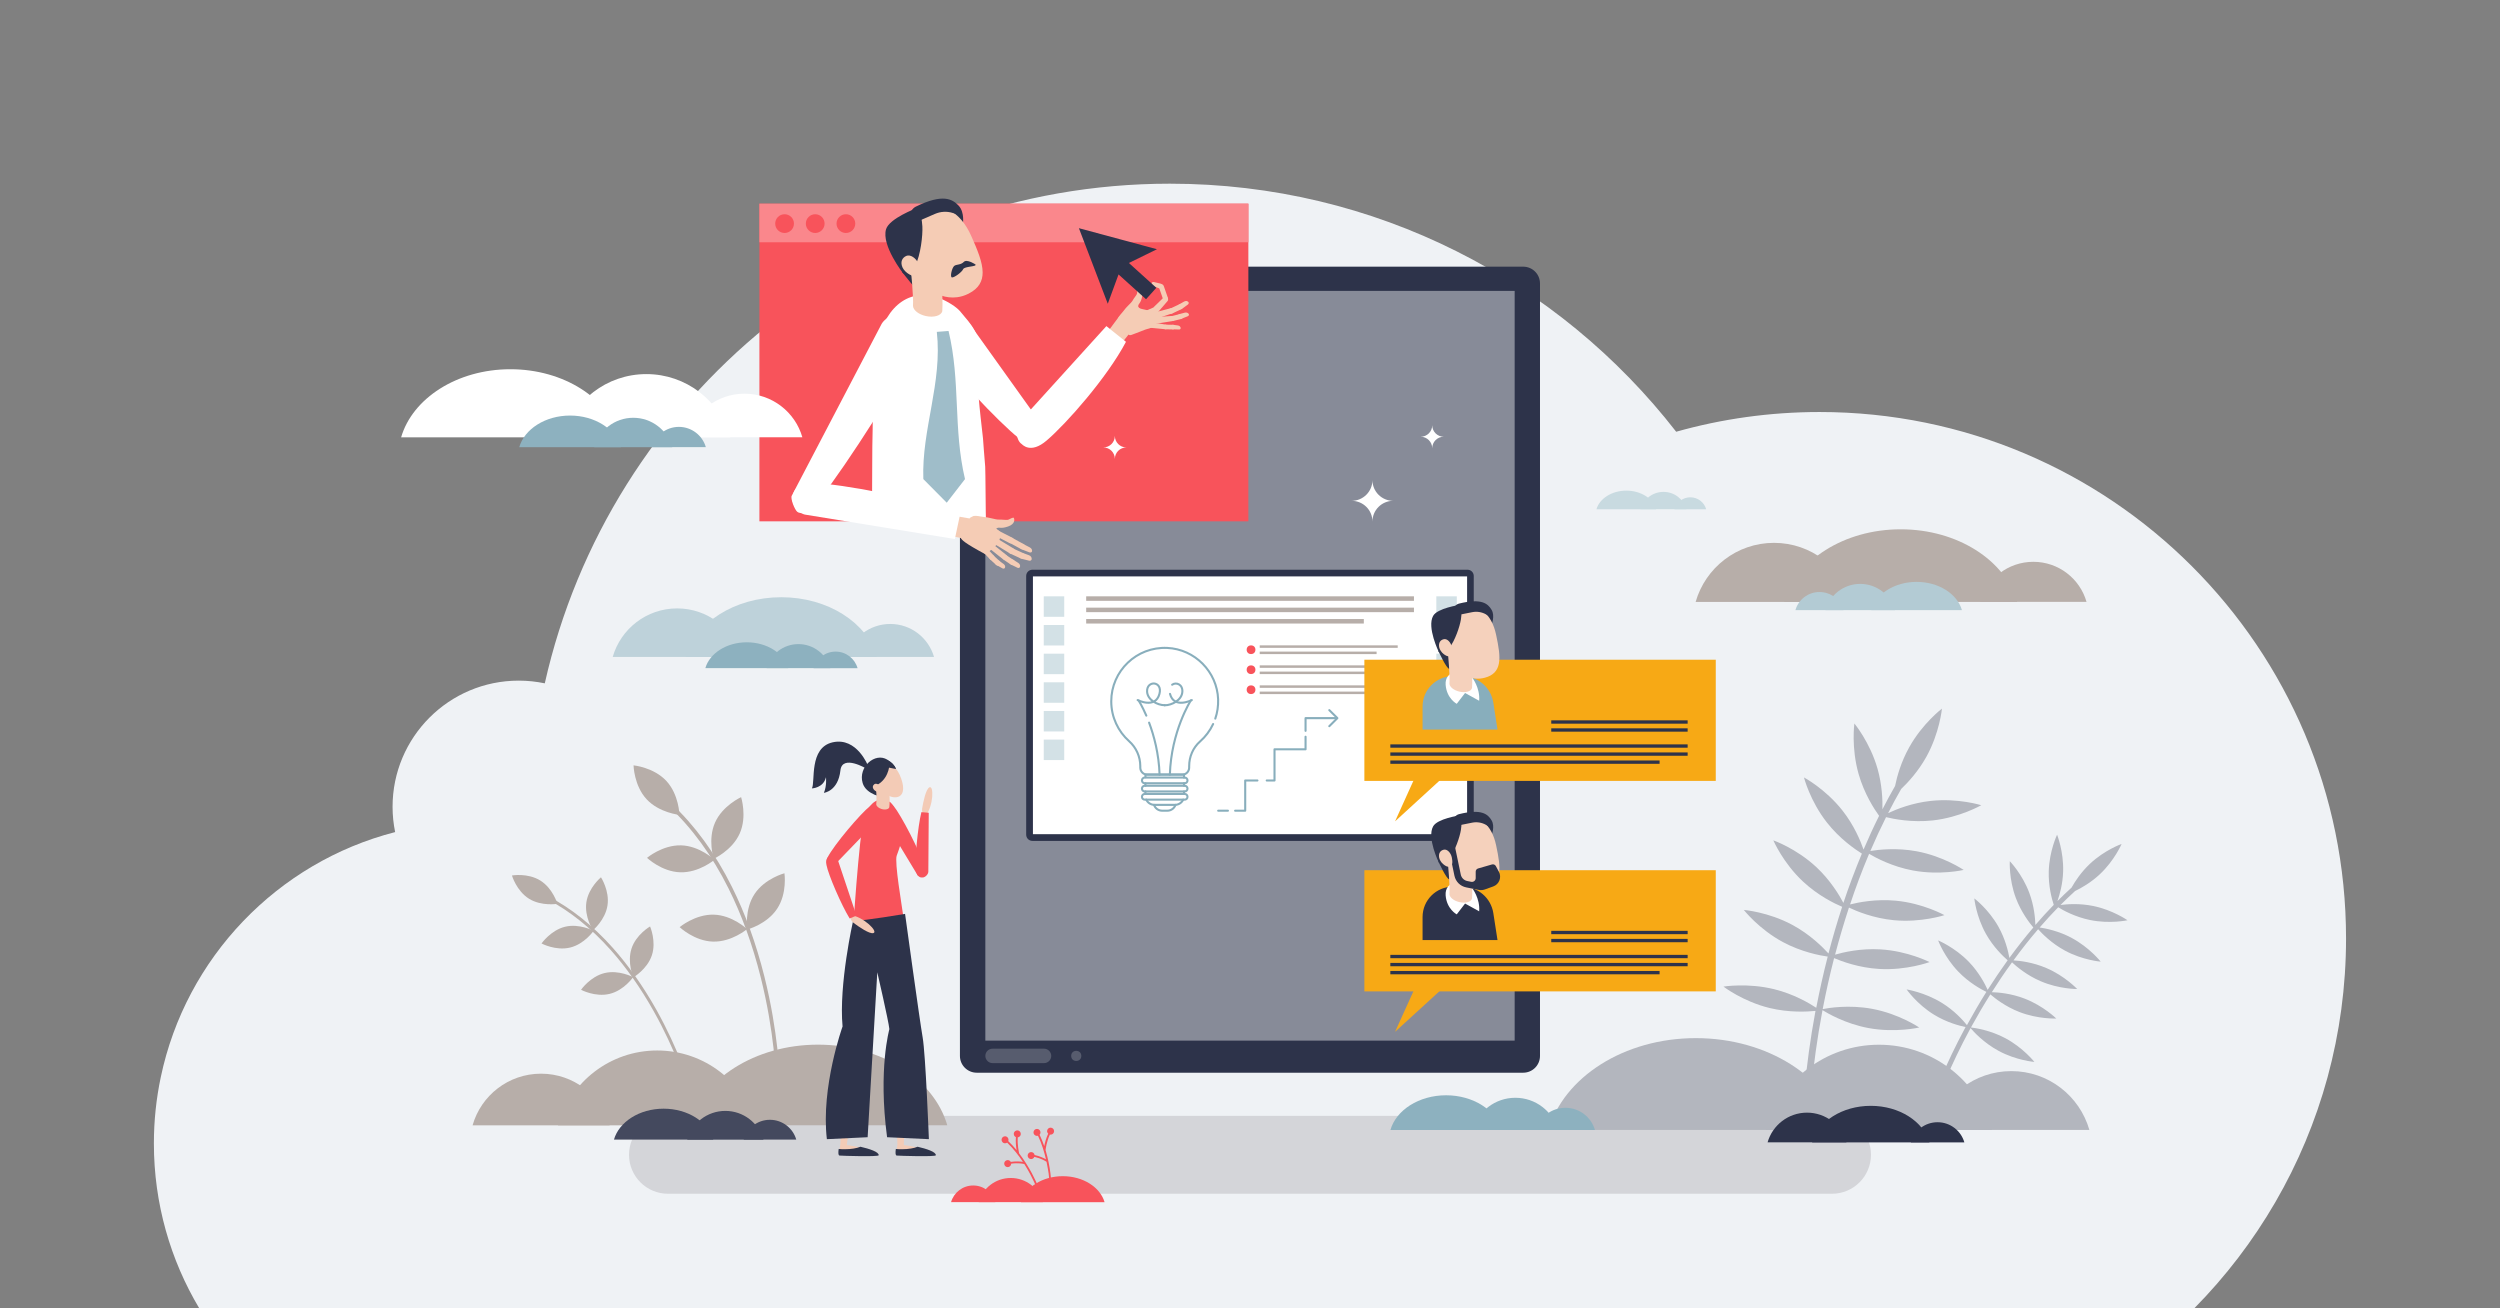 <?xml version="1.0" encoding="UTF-8"?> <svg xmlns="http://www.w3.org/2000/svg" xmlns:xlink="http://www.w3.org/1999/xlink" version="1.1" id="Layer_1" x="0px" y="0px" viewBox="0 0 3600 1884" style="enable-background:new 0 0 3600 1884;" xml:space="preserve"><rect x="0" y="0" width="3600" height="1884" fill="#808080" stroke="none"/> <style type="text/css"> .st0{fill:#EFF2F5;} .st1{fill:#D4D5D9;} .st2{fill:#B3B6BE;} .st3{fill:#B7AEA9;} .st4{fill:#B3CBD4;} .st5{fill:#BED2DA;} .st6{fill:#8DB1BF;} .st7{fill:#C8DAE0;} .st8{fill:#F8535B;} .st9{fill:#44495E;} .st10{fill:#2D334A;} .st11{fill:#878B98;} .st12{fill:#575C6E;} .st13{fill:#FFFFFF;} .st14{fill:none;stroke:#88AEBC;stroke-width:3;stroke-linecap:round;stroke-linejoin:round;stroke-miterlimit:10;} .st15{fill:#D3E1E6;} .st16{fill:#F7A915;} .st17{fill:#F5D1BC;} .st18{fill:#88AEBC;} .st19{fill:#F3CBB6;} .st20{fill:#FA878C;} .st21{fill:#F5CCB5;} .st22{fill:#9FBDC9;} </style> <g> <path class="st0" d="M2620.2,593.3c-71.6,0-140.8,9.9-206.5,28.4c-168.8-217.3-432.6-357.2-729.1-357.2 c-439.8,0-807.6,307.7-900.1,719.5c-12.1-2.5-24.6-3.9-37.5-3.9c-100.4,0-181.7,81.4-181.7,181.7c0,12.5,1.3,24.6,3.7,36.4 c-169.5,43.6-301.4,180.7-337.5,353c-6.5,30.8-9.9,62.7-9.9,95.4c0,86.7,23.9,167.9,65.3,237.3h2872.9 c90.1-91.3,157.2-205.3,191.9-332.7c17.3-63.7,26.6-130.6,26.6-199.8C3378.4,932.8,3038.9,593.3,2620.2,593.3z"></path> <g> <path class="st1" d="M2638.1,1719H961.9c-31,0-56.1-25.1-56.1-56.1c0-31,25.1-56.1,56.1-56.1h1676.2c31,0,56.1,25.1,56.1,56.1 C2694.2,1693.8,2669.1,1719,2638.1,1719z"></path> </g> <path class="st2" d="M2796.1,1444c18.1,11.1,30.8,25.3,36.3,32.2c0.3-0.5,0.6-1.1,0.9-1.6c7.7-14,16.7-29.7,27.1-46.3 c-7.5-3.6-25-13.1-40.3-29c-20.2-20.9-29.2-45.1-29.2-45.1s23.8,9.8,44.1,30.7c14.9,15.4,23.6,32.5,27.2,40.5 c8.7-13.7,18.3-28,28.8-42.6c-6.4-5.6-20.7-19.1-31.3-38.1c-14.2-25.4-16.7-51-16.7-51s20.6,15.5,34.8,40.9 c9.9,17.7,14.1,35.6,15.7,44.8c10.6-14.5,22.1-29.2,34.5-43.8c-5.5-6.5-17.5-22-25.2-42.5c-10.2-27.3-8.7-53-8.7-53 s18,18.5,28.1,45.7c7,18.8,8.5,36.8,8.7,46.2c8.4-9.8,17.3-19.5,26.5-29c-2.7-8.1-7.9-27-7.2-48.7c0.9-29.1,12-52.3,12-52.3 s9.6,23.9,8.7,53c-0.5,17.7-4.9,33.2-8.2,42.6c6.6-6.6,13.3-13.1,20.3-19.4c4.9-8.7,13.7-22.3,26.6-34.4 c21.2-19.9,45.5-28.5,45.5-28.5s-10.1,23.7-31.3,43.6c-12.8,12-26.7,19.9-35.7,24.2c-7.2,6.6-14.2,13.3-21,20.1 c9.4-1.2,27.3-2.6,46.9,1.4c28.5,5.8,49.6,20.6,49.6,20.6s-25.2,5.5-53.7-0.3c-21.7-4.4-39-14-46.1-18.4 c-9.3,9.5-18.2,19.3-26.7,29.1c8.6,1.3,27.6,5,46.4,15.2c25.6,13.8,41.5,34,41.5,34s-25.7-2-51.3-15.8 c-19.5-10.5-33.3-24.7-38.8-30.9c-12.8,14.9-24.6,30-35.5,44.9c8.8,0.5,27.8,2.6,47.3,11c26.8,11.4,44.4,30.2,44.4,30.2 s-25.8,0.3-52.5-11.2c-20.2-8.6-35.1-21.4-41.3-27.2c-10.7,14.7-20.4,29.2-29.1,43c9,0.2,27.8,1.7,47.4,9.3 c27.1,10.5,45.4,28.6,45.4,28.6s-25.7,1.2-52.9-9.3c-20.2-7.8-35.5-19.8-42-25.5c-10.3,16.4-19.2,31.8-26.8,45.6 c-0.4,0.7-0.8,1.4-1.1,2.1c5.8,0.7,27.8,3.8,49.8,15.6c25.6,13.8,41.5,34,41.5,34s-25.7-2-51.3-15.8c-22-11.8-36.8-28.4-40.6-32.9 c-30.9,57-45.9,99.4-46,99.8l-6.7-2.4c0.2-0.4,15-42.4,45.5-98.9c-8.6-1.8-27.2-6.6-45.4-17.8c-24.8-15.2-39.5-36.4-39.5-36.4 S2771.3,1428.8,2796.1,1444z"></path> <g> <path class="st3" d="M874.8,1303.8c-3.2,21.1-21,35.8-21,35.8s-12.6-19.4-9.4-40.5c3.2-21.1,21-35.8,21-35.8 S878,1282.7,874.8,1303.8z"></path> <path class="st3" d="M938.7,1375.6c-6.7,20.2-26.7,31.8-26.7,31.8s-9.2-21.2-2.6-41.5s26.7-31.8,26.7-31.8 S945.4,1355.4,938.7,1375.6z"></path> <path class="st3" d="M778.1,1268c18.1,11.3,24.6,33.5,24.6,33.5s-22.8,3.9-40.9-7.3c-18.1-11.3-24.6-33.5-24.6-33.5 S760,1256.7,778.1,1268z"></path> <path class="st3" d="M813.7,1334.5c20.7-5,41.1,5.9,41.1,5.9s-13.1,19.1-33.9,24.1c-20.7,5-41.1-5.9-41.1-5.9 S793,1339.6,813.7,1334.5z"></path> <path class="st3" d="M870.6,1401.2c20.7-5,41.1,5.9,41.1,5.9s-13.1,19.1-33.9,24.1c-20.7,5-41.1-5.9-41.1-5.9 S849.9,1406.2,870.6,1401.2z"></path> <g> <path class="st3" d="M992.2,1560.4l-4.2,1.2c-0.1-0.5-14.8-48.9-46.8-105.7c-18.7-33.3-39.6-63-62.1-88.2 c-28.1-31.5-58.8-56-91.1-72.9l2-3.8c32.9,17.2,64,42,92.4,73.9c22.7,25.5,43.8,55.4,62.7,89C977.2,1511.2,992,1560,992.2,1560.4 z"></path> </g> </g> <g> <path class="st3" d="M1065.2,1200.2c-10.9,24.5-37.5,36.5-37.5,36.5s-8.9-27.8,2-52.3s37.5-36.5,37.5-36.5 S1076.1,1175.7,1065.2,1200.2z"></path> <path class="st3" d="M1119,1308.7c-14.8,22.4-43,29.8-43,29.8s-4.2-28.9,10.6-51.2c14.8-22.4,43-29.8,43-29.8 S1133.9,1286.3,1119,1308.7z"></path> <path class="st3" d="M959.6,1124.6c18.2,19.7,18.8,48.8,18.8,48.8s-29-2.8-47.3-22.5c-18.2-19.7-18.8-48.8-18.8-48.8 S941.3,1104.9,959.6,1124.6z"></path> <path class="st3" d="M980.8,1217.3c26.8,0.7,48,20.8,48,20.8s-22.3,18.8-49.1,18c-26.8-0.7-48-20.8-48-20.8 S953.9,1216.6,980.8,1217.3z"></path> <path class="st3" d="M1027.8,1317.1c26.8,0.7,48,20.8,48,20.8s-22.3,18.8-49.1,18c-26.8-0.7-48-20.8-48-20.8 S1000.9,1316.4,1027.8,1317.1z"></path> <g> <path class="st3" d="M1122.7,1551l-5.5,0.1c0-0.6-1.8-64.3-21.8-143.9c-11.7-46.7-27.3-89.7-46.3-127.8 c-23.7-47.5-52.8-87.5-86.6-118.8l3.7-4c34.3,31.8,63.8,72.3,87.8,120.5c19.2,38.5,34.9,81.9,46.7,129 C1120.8,1486.2,1122.6,1550.4,1122.7,1551z"></path> </g> </g> <g> <path class="st3" d="M2928,809c36.4,0,67.1,24.4,76.6,57.7h-153.2C2860.9,833.4,2891.6,809,2928,809z"></path> <path class="st3" d="M2554.6,781.7c53.6,0,98.8,36,112.8,85.1h-225.7C2455.8,817.6,2501,781.7,2554.6,781.7z"></path> <path class="st3" d="M2904.8,866.8c-17.3-59.9-85.9-104.6-167.8-104.6s-150.5,44.7-167.8,104.6H2904.8z"></path> </g> <g> <path class="st4" d="M2678.7,840.8c-23.8,0-43.9,16-50.1,37.8h100.3C2722.6,856.8,2702.5,840.8,2678.7,840.8z"></path> <path class="st4" d="M2620,852.5c-16.4,0-30.3,11-34.6,26.1h69.2C2650.3,863.5,2636.5,852.5,2620,852.5z"></path> <path class="st4" d="M2694.6,878.6c6.7-23.3,33.4-40.7,65.3-40.7c31.9,0,58.6,17.4,65.3,40.7H2694.6z"></path> </g> <g> <path class="st5" d="M1282,898.5c29.9,0,55.1,20.1,63,47.5H1219C1226.8,918.6,1252,898.5,1282,898.5z"></path> <path class="st5" d="M975.1,876.1c44.1,0,81.2,29.6,92.7,69.9H882.3C893.9,905.6,931,876.1,975.1,876.1z"></path> <path class="st5" d="M1262.9,946c-14.2-49.2-70.6-86-137.9-86s-123.7,36.8-137.9,86H1262.9z"></path> </g> <g> <path class="st6" d="M1149.7,927.5c21.8,0,40.2,14.6,45.9,34.6h-91.7C1109.5,942.2,1127.9,927.5,1149.7,927.5z"></path> <path class="st6" d="M1203.3,938.3c15,0,27.7,10.1,31.6,23.9h-63.3C1175.6,948.3,1188.3,938.3,1203.3,938.3z"></path> <path class="st6" d="M1135.1,962.1c-6.2-21.3-30.6-37.2-59.7-37.2c-29.2,0-53.6,15.9-59.7,37.2H1135.1z"></path> </g> <g> <path class="st7" d="M2395.4,708.3c15.7,0,28.9,10.5,33,24.9h-66.1C2366.5,718.9,2379.7,708.3,2395.4,708.3z"></path> <path class="st7" d="M2434.1,716.1c10.8,0,20,7.3,22.8,17.2h-45.6C2414.1,723.3,2423.3,716.1,2434.1,716.1z"></path> <path class="st7" d="M2384.9,733.3c-4.4-15.4-22-26.8-43-26.8s-38.6,11.5-43,26.8H2384.9z"></path> </g> <g> <path class="st2" d="M2705.7,1504.4c77.4,0,142.6,51.9,162.8,122.8h-325.7C2563.1,1556.3,2628.4,1504.4,2705.7,1504.4z"></path> <path class="st2" d="M2896.3,1542.4c53.4,0,98.4,35.8,112.4,84.7h-224.7C2797.9,1578.2,2842.9,1542.4,2896.3,1542.4z"></path> <path class="st2" d="M2654.1,1627.1c-21.9-75.7-108.5-132.2-212.1-132.2c-103.6,0-190.3,56.5-212.1,132.2H2654.1z"></path> </g> <g> <g> <path class="st8" d="M1445.6,1636.5c2.7-0.9,5.5,0.5,6.4,3.2c0.4,1.2,0.3,2.4-0.1,3.5c4.3,4.1,8.3,8.5,12,13 c-0.8-4.7-1.6-11.8-1-18.8c-1.3-0.5-2.3-1.6-2.8-3c-0.9-2.7,0.5-5.5,3.2-6.4c2.7-0.9,5.5,0.5,6.4,3.2c0.9,2.7-0.5,5.5-3.2,6.4 c-0.3,0.1-0.6,0.2-0.9,0.2c-0.8,10.5,1.6,21.4,2,23.1c7.8,10.2,13.9,20.5,18.3,28.6c7.8,14.7,11.8,26,11.8,26.1l-2.6,0.9 c0-0.1-3.9-11.2-11.6-25.7c-2.3-4.4-5.2-9.3-8.5-14.6c-1.9-0.4-9.2-1.9-18.9-0.5c-0.1,2.1-1.4,4-3.4,4.7 c-2.7,0.9-5.5-0.5-6.4-3.2c-0.9-2.7,0.5-5.5,3.2-6.4c2.3-0.8,4.8,0.2,6,2.3c7.7-1.1,13.9-0.6,17.5,0c-6.1-9.2-13.7-19-22.7-27.7 c-0.4,0.3-0.9,0.6-1.4,0.7c-2.7,0.9-5.5-0.5-6.4-3.2C1441.6,1640.3,1443,1637.4,1445.6,1636.5z"></path> <path class="st8" d="M1507,1673c-1.6-1.1-7.9-5-17.5-7.1c-0.8,1.9-2.7,3.2-4.8,3.2c-2.8-0.1-5-2.4-4.9-5.2c0.1-2.8,2.4-5,5.2-4.9 c2.5,0.1,4.5,1.9,4.8,4.2c7.6,1.7,13.2,4.4,16.4,6.2c-2.5-10.8-6.1-22.6-11.5-33.9c-0.5,0.1-1,0.2-1.6,0.2 c-2.8-0.1-5-2.4-4.9-5.2c0.1-2.8,2.4-5,5.2-4.9c2.8,0.1,5,2.4,4.9,5.2c0,1.3-0.5,2.4-1.3,3.2c2.6,5.4,4.8,10.9,6.7,16.4 c0.9-4.7,2.7-11.6,5.7-17.9c-1-1-1.6-2.3-1.6-3.8c0.1-2.8,2.4-5,5.2-4.9c2.8,0.1,5,2.4,4.9,5.2c-0.1,2.8-2.4,5-5.2,4.9 c-0.3,0-0.6-0.1-0.9-0.1c-4.5,9.5-6,20.6-6.2,22.3c3.7,12.3,5.8,24.1,7,33.2c2.1,16.5,1.9,28.5,1.9,28.6l-2.7-0.1 c0-0.1,0.3-11.9-1.8-28.2C1509.2,1684.7,1508.3,1679.1,1507,1673z"></path> </g> <g> <path class="st8" d="M1455.5,1696.3c-22,0-40.5,14.7-46.2,34.8h92.4C1496,1711,1477.5,1696.3,1455.5,1696.3z"></path> <path class="st8" d="M1401.4,1707.1c-15.2,0-27.9,10.2-31.9,24h63.8C1429.4,1717.3,1416.6,1707.1,1401.4,1707.1z"></path> <path class="st8" d="M1470.2,1731.2c6.2-21.5,30.8-37.5,60.2-37.5c29.4,0,54,16,60.2,37.5H1470.2z"></path> </g> </g> <path class="st2" d="M2555,1424.5c28,6.9,50.4,20.1,60.4,26.7c0.2-0.8,0.3-1.7,0.5-2.5c4.1-21.4,9.4-45.4,16-71.2 c-11.2-1.6-37.8-6.6-64.3-20.8c-34.9-18.7-56.5-46.4-56.5-46.4s35,2.8,69.8,21.5c25.7,13.8,44.1,32.4,52.1,41.2 c5.6-21.4,12.1-43.9,19.7-67.2c-10.7-4.5-34.7-16.1-56.4-36.4c-28.9-27-42.7-59.3-42.7-59.3s33.1,11.6,62,38.6 c20.2,18.9,33,40.3,38.9,51.5c7.7-23.2,16.6-47,26.6-71c-9.8-6.1-31.8-21.2-50.2-44.6c-24.5-31.1-33.2-65.1-33.2-65.1 s30.9,16.5,55.4,47.6c16.9,21.4,26.2,44.2,30.4,56.3c6.9-16.2,14.3-32.4,22.4-48.6c-6.8-9.4-21.4-31.7-29.5-60.2 c-10.9-38.1-6.1-72.8-6.1-72.8s22.4,27,33.3,65c6.6,23.1,7.4,45,7.1,58.6c5.8-11.3,11.8-22.5,18.2-33.6 c2.7-13.3,8.5-34.5,20.3-55.6c19.2-34.6,47.2-55.8,47.2-55.8s-3.3,34.9-22.5,69.5c-11.6,20.8-26.3,36.8-36.2,46.2 c-6.6,11.5-12.9,23.1-18.8,34.8c11.6-5.5,34.4-14.7,61.3-17.6c39.4-4.3,72.8,6.2,72.8,6.2s-30.4,17.5-69.7,21.9 c-29.9,3.3-56.3-2-67.4-4.7c-8.1,16.2-15.6,32.5-22.6,48.7c11.7-1.9,37.8-4.9,66.5,0.4c38.9,7.2,67.9,26.9,67.9,26.9 s-34.1,8-73.1,0.8c-29.6-5.5-53.4-18.2-63.1-24c-10.4,24.6-19.5,49.1-27.4,72.9c11.7-3,37.2-8.1,65.9-5.4c39.4,3.7,70,20.8,70,20.8 s-33.3,11-72.7,7.3c-29.7-2.8-54.4-13.2-64.8-18.2c-7.7,23.5-14.3,46.2-20,67.8c11.7-3.4,36.8-9.3,65.3-7.6 c39.5,2.3,70.7,18.3,70.7,18.3s-32.9,12.2-72.4,9.9c-29.4-1.7-54.2-11-65-15.6c-6.5,25.4-11.7,49.1-15.8,70.2 c-0.2,1.1-0.4,2.1-0.6,3.2c7.8-1.6,37.6-6.6,71.1-0.4c38.9,7.2,67.9,26.9,67.9,26.9s-34.1,8-73.1,0.8 c-33.4-6.2-59.5-21.6-66.2-25.8c-16.4,86.6-18.3,147.8-18.3,148.5l-9.7-0.3c0-0.6,1.9-61.2,17.9-147.1c-11.9,1.2-38,2.7-66.2-4.2 c-38.5-9.4-66.3-30.8-66.3-30.8S2516.6,1415,2555,1424.5z"></path> <g> <path class="st3" d="M946.4,1512.7c-67.9,0-125.2,45.5-142.9,107.8h285.9C1071.6,1558.2,1014.3,1512.7,946.4,1512.7z"></path> <path class="st3" d="M779.1,1546.1c-46.9,0-86.4,31.4-98.6,74.4h197.3C865.5,1577.5,826,1546.1,779.1,1546.1z"></path> <path class="st3" d="M991.7,1620.4c19.2-66.4,95.3-116.1,186.2-116.1s167,49.6,186.2,116.1H991.7z"></path> </g> <g> <path class="st9" d="M1044.5,1599.7c26.1,0,48,17.5,54.9,41.4H989.6C996.4,1617.1,1018.4,1599.7,1044.5,1599.7z"></path> <path class="st9" d="M1108.7,1612.5c18,0,33.2,12.1,37.9,28.5h-75.7C1075.5,1624.5,1090.7,1612.5,1108.7,1612.5z"></path> <path class="st9" d="M1027.1,1641c-7.4-25.5-36.6-44.5-71.5-44.5c-34.9,0-64.1,19-71.5,44.5H1027.1z"></path> </g> <g> <g> <path class="st10" d="M1382.3,1520.5l0-1112.3c0-13.4,10.8-24.2,24.2-24.2l786.9,0c13.4,0,24.2,10.8,24.2,24.2l0,1112.3 c0,13.4-10.8,24.2-24.2,24.2l-786.9,0C1393.2,1544.7,1382.3,1533.9,1382.3,1520.5z"></path> <polygon class="st11" points="2181.1,1288.7 2181.1,418.9 1418.9,418.9 1418.9,617.9 1418.9,1498.5 2181.1,1498.5 "></polygon> <path class="st12" d="M1429.3,1510.1h74.1c5.7,0,10.4,4.7,10.4,10.4l0,0c0,5.7-4.7,10.4-10.4,10.4l-74.1,0 c-5.7,0-10.4-4.7-10.4-10.4l0,0C1418.9,1514.7,1423.6,1510.1,1429.3,1510.1z"></path> <circle class="st12" cx="1549.8" cy="1520.5" r="7.3"></circle> </g> </g> <g> <g> <path class="st10" d="M2113.2,1210.9h-626.5c-5,0-9-4-9-9V829.4c0-5,4-9,9-9h626.5c5,0,9,4,9,9v372.5 C2122.2,1206.8,2118.2,1210.9,2113.2,1210.9z"></path> <rect x="1614.4" y="703" transform="matrix(-1.836970e-16 1 -1 -1.836970e-16 2815.621 -784.379)" class="st13" width="371.2" height="625.2"></rect> </g> <g> <path class="st14" d="M1746.9,1042.6c-4.5,9.6-10.9,18.1-18.8,25.1c-10.2,9-15.7,22-15.7,35.6v2c0,5.7-4.6,10.3-10.3,10.3h-49.8 c-5.7,0-10.3-4.6-10.3-10.3v-2.1c0-13.7-5.9-26.8-16.1-35.9c-15.8-14.1-25.7-34.6-25.7-57.4c0-43.7,36.5-78.9,80.6-76.9 c39.7,1.8,71.9,34.3,73.3,74.1c0.3,9.7-1.1,19.1-4.1,27.7"></path> <g> <g> <g> <path class="st14" d="M1684.8,999.2c5.8,22,31.4,8.9,31.4,8.9"></path> <path class="st14" d="M1677.2,1015.6c10.4,0,24.7-7.5,25.4-19.5c0.6-10.8-9.1-14.2-14.7-10.1"></path> <path class="st14" d="M1638.2,1008.1c0,0,25.6,13.1,31.4-8.9c5-18.8-18.7-19.9-17.8-3.2c0.7,12,15,19.5,25.4,19.5"></path> </g> <path class="st14" d="M1714.7,1008.8c0,0-28.2,44.1-30.1,106.8"></path> <path class="st14" d="M1654.7,1040.6c7,18.7,14.1,44.7,15.1,75"></path> <path class="st14" d="M1639.7,1008.8c0,0,5,7.9,11,21.7"></path> </g> </g> <g> <line class="st14" x1="1649.4" y1="1139.7" x2="1649.4" y2="1143.3"></line> <line class="st14" x1="1649.4" y1="1128" x2="1649.4" y2="1131.5"></line> <path class="st14" d="M1705,1119.7v-4.3c0-0.1-0.1-0.2-0.2-0.2h-55.1c-0.1,0-0.2,0.1-0.2,0.2v3.7"></path> <line class="st14" x1="1705" y1="1131.5" x2="1705" y2="1127.9"></line> <line class="st14" x1="1705" y1="1143.3" x2="1705" y2="1139.7"></line> <path class="st14" d="M1650.6,1151.5c2.1,4.4,6.6,7.5,11.8,7.5h29.5c0.2,0,0.4,0,0.7,0c4.9-0.3,9.2-3.2,11.2-7.5"></path> </g> <path class="st14" d="M1648.5,1151.5h57.4c2.3,0,4.1-1.8,4.1-4.1c0-2.3-1.8-4.1-4.1-4.1h-57.4c-2.3,0-4.1,1.8-4.1,4.1 C1644.4,1149.7,1646.2,1151.5,1648.5,1151.5z"></path> <path class="st14" d="M1648.5,1139.7h57.4c2.3,0,4.1-1.8,4.1-4.1s-1.8-4.1-4.1-4.1h-57.4c-2.3,0-4.1,1.8-4.1,4.1 S1646.2,1139.7,1648.5,1139.7z"></path> <path class="st14" d="M1648.5,1127.9h57.4c2.3,0,4.1-1.8,4.1-4.1s-1.8-4.1-4.1-4.1h-57.4c-2.3,0-4.1,1.8-4.1,4.1 S1646.2,1127.9,1648.5,1127.9z"></path> <path class="st14" d="M1661.8,1159c1.6,4.9,6.2,8.4,11.7,8.4h7.5c5.4,0,10.1-3.5,11.7-8.4"></path> </g> <rect x="1503" y="858.7" class="st15" width="29.5" height="29.5"></rect> <rect x="1503" y="900" class="st15" width="29.5" height="29.5"></rect> <rect x="1503" y="941.3" class="st15" width="29.5" height="29.5"></rect> <rect x="1503" y="982.5" class="st15" width="29.5" height="29.5"></rect> <rect x="1503" y="1023.8" class="st15" width="29.5" height="29.5"></rect> <rect x="1503" y="1065" class="st15" width="29.5" height="29.5"></rect> <rect x="2068.3" y="858.7" class="st15" width="29.5" height="29.5"></rect> <rect x="2068.3" y="900" class="st15" width="29.5" height="29.5"></rect> <rect x="2068.3" y="941.3" class="st15" width="29.5" height="29.5"></rect> <rect x="2068.3" y="982.5" class="st15" width="29.5" height="29.5"></rect> <rect x="2068.3" y="1023.8" class="st15" width="29.5" height="29.5"></rect> <rect x="2068.3" y="1065" class="st15" width="29.5" height="29.5"></rect> <g> <rect x="1564.1" y="858.7" class="st3" width="472" height="6.5"></rect> <rect x="1564.1" y="875" class="st3" width="472" height="6.5"></rect> <rect x="1564.1" y="891.4" class="st3" width="399.8" height="6.5"></rect> </g> <g> <rect x="1814" y="929.3" class="st3" width="198.7" height="3.6"></rect> <rect x="1814" y="938.3" class="st3" width="168.3" height="3.6"></rect> </g> <polyline class="st14" points="1880,1052.4 1880,1034.1 1924,1034.1 "></polyline> <polyline class="st14" points="1824.1,1123.9 1835.3,1123.9 1835.3,1079 1880,1079 1880,1060.9 "></polyline> <polyline class="st14" points="1778.6,1167.4 1793.1,1167.4 1793.1,1123.9 1810.7,1123.9 "></polyline> <line class="st14" x1="1754.2" y1="1167.4" x2="1768.2" y2="1167.4"></line> <polyline class="st14" points="1914.2,1022.6 1925.8,1034.1 1914.2,1045.7 "></polyline> <circle class="st8" cx="1801.5" cy="935.6" r="6.3"></circle> <g> <rect x="1814" y="958.1" class="st3" width="198.7" height="3.6"></rect> <rect x="1814" y="967.1" class="st3" width="168.3" height="3.6"></rect> </g> <circle class="st8" cx="1801.5" cy="964.4" r="6.3"></circle> <g> <rect x="1814" y="986.9" class="st3" width="198.7" height="3.6"></rect> <rect x="1814" y="995.9" class="st3" width="168.3" height="3.6"></rect> </g> <circle class="st8" cx="1801.5" cy="993.2" r="6.3"></circle> </g> <g> <g> <polygon class="st16" points="2038.7,1420 2008.9,1485.8 2080.9,1420 "></polygon> <rect x="1964.7" y="1253.1" class="st16" width="506" height="174.5"></rect> </g> <g> <path class="st10" d="M2048.5,1320.5v33.2h107.9l-6-38.8c-3.4-21.9-22.3-38.1-44.5-38.1h-13.5 C2068.1,1276.7,2048.5,1296.3,2048.5,1320.5z"></path> <path class="st10" d="M2070.9,1239.9c0.8,1.3,11.9,26.2,16.2,26.4c6,0.3,3-19.3,3-19.3L2070.9,1239.9z"></path> <path class="st13" d="M2120,1279c0,0,11.5,14.6,10,33.3l-20.3-11.2l-12,15.6c0,0-14.5-7.5-16-27.5 C2080.3,1269.1,2104.6,1263.8,2120,1279z"></path> <path class="st10" d="M2147.8,1203.1c0,0,5.4-13.1,0-21.9c-5.1-8.4-13.9-17.1-46.9-8.8c-4.7,1.2-7.9,5.6-7.6,10.4l0.9,13.7 L2147.8,1203.1z"></path> <path class="st17" d="M2086.1,1231.5c4.1,19.7,9,35.7,22,43.4c4.6,2.7,10.2,4.9,16.8,5.4c4.1,0.3,8.5,0,13.3-1.3 c12.4-3.3,18.1-10.3,20.1-19.9c2.3-11-0.4-25.4-3.9-41.9c-6.5-30.9-25-43.4-43.9-39.5C2091.7,1181.7,2079.7,1200.6,2086.1,1231.5 z"></path> <path class="st17" d="M2084,1233.5l33-3.4c0.5,4.5,4.2,47.5,2.7,63.7c-1.2,5-9.4,7.3-18.3,5.2c-8-1.9-13.9-6.7-14.2-11.3l0,0 C2088.1,1277.9,2085.7,1249.3,2084,1233.5z"></path> <path class="st10" d="M2071.9,1242c0,0,8.5,1.9,14.9-5.8c8.4-10.1,15.4-31.4,16.9-41c2.7-16.8-2.4-20.9-2.4-20.9 s-31.6,4.6-37.6,15.7C2054.5,1206.4,2071.9,1242,2071.9,1242z"></path> <path class="st10" d="M2094.1,1214.2l9.4,45.1c1,4.8,4.7,8.5,9.5,9.4l5.5,1.1c3.4,0.7,6.5-1.9,6.5-5.3v-9.4 c0-2.1,1.4-3.9,3.4-4.5l20.1-5.8c2.1-0.6,4.4,0.3,5.5,2.3l4.4,8.2c4.3,8.1,0.5,18.1-8.2,21.2l-12,4.3c-2.6,0.9-5.3,1.2-8,0.8 c-0.2,0-0.4,0-0.6-0.1l-0.4-0.1c0,0,0,0,0,0l-4.2-0.8v0l-13.8-2.8c-8.4-1.7-15-8.2-16.8-16.7l-9.4-45.1L2094.1,1214.2z"></path> <path class="st17" d="M2072.4,1235.2c1.4,6.7,9.8,13.9,14.6,12.9c4.9-1,5-6.7,3.6-13.4s-6.6-12.2-11.4-11.2 S2071.1,1228.5,2072.4,1235.2z"></path> <path class="st10" d="M2100.2,1188.6l19.9-4c6.7-1.3,13.6-0.2,19.6,3.1l8.1,4.6l-13.1-16.8l-17.2-2.8l-20,5.6L2100.2,1188.6z"></path> </g> <g> <rect x="2002.1" y="1375" class="st10" width="428.1" height="4.8"></rect> <rect x="2002.1" y="1386.6" class="st10" width="428.1" height="4.8"></rect> <rect x="2002.1" y="1398.2" class="st10" width="387.7" height="4.8"></rect> </g> <g> <rect x="2233.8" y="1340.4" class="st10" width="196.4" height="4.8"></rect> <rect x="2233.8" y="1352" class="st10" width="196.4" height="4.8"></rect> </g> </g> <g> <g> <polygon class="st16" points="2038.7,1116.8 2008.9,1182.7 2080.9,1116.8 "></polygon> <rect x="1964.7" y="950" class="st16" width="506" height="174.5"></rect> </g> <g> <path class="st18" d="M2048.5,1017.4v33.2h107.9l-6-38.8c-3.4-21.9-22.3-38.1-44.5-38.1h-13.5 C2068.1,973.6,2048.5,993.2,2048.5,1017.4z"></path> <path class="st10" d="M2070.9,936.8c0.8,1.3,11.9,26.2,16.2,26.4c6,0.3,3-19.3,3-19.3L2070.9,936.8z"></path> <path class="st13" d="M2120,975.8c0,0,11.5,14.6,10,33.3l-20.3-11.2l-12,15.6c0,0-14.5-7.5-16-27.5 C2080.3,966,2104.6,960.7,2120,975.8z"></path> <path class="st10" d="M2147.8,899.9c0,0,5.4-13.1,0-21.9c-5.1-8.4-13.9-17.1-46.9-8.8c-4.7,1.2-7.9,5.6-7.6,10.4l0.9,13.7 L2147.8,899.9z"></path> <path class="st17" d="M2086.1,928.4c4.1,19.7,9,35.7,22,43.4c4.6,2.7,10.2,4.9,16.8,5.4c4.1,0.3,8.5,0,13.3-1.3 c12.4-3.3,18.1-10.3,20.1-19.9c2.3-11-0.4-25.4-3.9-41.9c-6.5-30.9-25-43.4-43.9-39.5C2091.7,878.5,2079.7,897.5,2086.1,928.4z"></path> <path class="st17" d="M2084,930.4l33-3.4c0.5,4.5,4.2,47.5,2.7,63.7c-1.2,5-9.4,7.3-18.3,5.2c-8-1.9-13.9-6.7-14.2-11.3l0,0 C2088.1,974.8,2085.7,946.1,2084,930.4z"></path> <path class="st10" d="M2071.9,938.9c0,0,8.5,1.9,14.9-5.8c8.4-10.1,15.4-31.4,16.9-41c2.7-16.8-2.4-20.9-2.4-20.9 s-31.6,4.6-37.6,15.7C2054.5,903.3,2071.9,938.9,2071.9,938.9z"></path> <path class="st17" d="M2072.4,932.1c1.4,6.7,9.8,13.9,14.6,12.9c4.9-1,5-6.7,3.6-13.4c-1.4-6.7-6.6-12.2-11.4-11.2 S2071.1,925.4,2072.4,932.1z"></path> <path class="st10" d="M2100.2,885.5l19.9-4c6.7-1.3,13.6-0.2,19.6,3.1l8.1,4.6l-13.1-16.8l-17.2-2.8l-20,5.6L2100.2,885.5z"></path> </g> <g> <rect x="2002.1" y="1071.9" class="st10" width="428.1" height="4.8"></rect> <rect x="2002.1" y="1083.5" class="st10" width="428.1" height="4.8"></rect> <rect x="2002.1" y="1095.1" class="st10" width="387.7" height="4.8"></rect> </g> <g> <rect x="2233.8" y="1037.3" class="st10" width="196.4" height="4.8"></rect> <rect x="2233.8" y="1048.8" class="st10" width="196.4" height="4.8"></rect> </g> </g> <g> <g> <path class="st19" d="M1331,1174.2c-2.6-2.7-3.7-6.5-3.1-10.1c1.6-9.4,5.2-27.1,10.2-30.2c6.9-4.2,6.4,26.6-5.7,41.8L1331,1174.2 z"></path> <g> <path class="st8" d="M1326.8,1169.5c-5.3,21.5-9.8,69.8-7.8,83.7c1.6,11.5,8.6,10.4,8.9,10.4c3.5,0.5,8.6-3.9,8.9-8.1l0.6-85.1 L1326.8,1169.5z"></path> </g> <path class="st8" d="M1286.8,1160.6c-8.1-9.7-15.8-1.8-16.1-1.6c-3.6,1.5-4.9,8.9-2.7,13l53.4,88.4c0.7,1.5,3.3,0.3,4.9-0.3 c0.5-0.2,1-0.6,1.3-1c3-2.7,4-7.8,3-11.7C1325.5,1227.1,1297.3,1173.3,1286.8,1160.6z"></path> <g> <path class="st8" d="M1228.6,1351.2c-2,0.6,9.3-152.7,15-170.7c7.2-22.6,18.5-35,37.3-26c5.9,2.8,11.6,19.5,14.1,37.3 c2.5,17.7,6,14.2-3.7,40.2c-3.5,9.2,7.3,71.4,9.6,88.4c1.8,13.4,1.8,22.5,1.8,28.9c-3.5,2.5-6.7,4.3-10.5,5.6 C1266.1,1364.2,1254.7,1342.8,1228.6,1351.2z"></path> </g> <path class="st8" d="M1252.9,1160.8c10-7.6,15.7,1.8,16,2c3.1,2.3,2.8,9.7-0.2,13.2l-71,73.6c-1,1.3-3.3-0.4-4.7-1.4 c-0.5-0.3-0.8-0.8-1-1.3c-2.3-3.3-2.2-8.4-0.4-12C1200.9,1216.5,1239.9,1170.7,1252.9,1160.8z"></path> <path class="st10" d="M1272.6,1148.3c0,0-25.4-3.6-30.4-20.8c-6.8-23,18-44.7,35.6-33.5c11.9,7.6,13.5,15.1,12.6,17.9 C1289.5,1114.7,1272.6,1148.3,1272.6,1148.3z"></path> <path class="st19" d="M1261.1,1126.7l19.2-1.4c0.2,2.6,1.5,27.7,0.3,37.1c-0.8,2.9-5.6,4.1-10.8,2.7c-4.6-1.3-7.9-4.2-8-6.9l0,0 C1262.6,1152.6,1261.8,1135.9,1261.1,1126.7z"></path> <path class="st19" d="M1264.3,1129.8c6.3,14.1,21.2,21.2,29.9,17.3s7.7-17.1,1.4-31.2c-6.3-14.1-16.5-18.2-25.1-14.3 C1261.8,1105.4,1258,1115.7,1264.3,1129.8z"></path> <path class="st10" d="M1281,1097.5c0,0,0.9,20.7-15.9,31.6c-8.7,5.7-15.2-8.6-15.2-8.6l6.1-16.3c0,0,6.2-7.8,12.2-8.5 C1268.6,1095.6,1281,1097.5,1281,1097.5z"></path> <path class="st10" d="M1290.3,1107.3c0,0-17.9-2.2-21.6-7.4c-3.8-5.2,4.9-6.4,4.9-6.4S1285.4,1095,1290.3,1107.3z"></path> <path class="st19" d="M1258.3,1136.9c2.3,3.1,8.2,4.8,10.5,3.1c2.2-1.6,1-4.6-1.3-7.7c-2.3-3.1-6.2-4.7-8.5-3 C1256.7,1131.1,1256,1133.8,1258.3,1136.9z"></path> <path class="st19" d="M1292.5,1649c0,0-3.4,11.7-1.4,12.4c2.1,0.7,50.3,2.8,53.8,0.7c3.4-2.1-6.9-5.5-6.9-5.5s-22.8-6.2-35.9-7.6 C1302.2,1649,1292.5,1648.4,1292.5,1649z"></path> <path class="st19" d="M1285.9,1489.8c2.8-5.5,5.9-8.3,11-8.3c5.7,0,10.2,4.7,10,10.3l-5.4,157.6c-0.1,2.5-2.1,4.5-4.6,4.5 s-4.5-2-4.6-4.5l-0.2-6.8C1283.2,1534.7,1277.6,1509.8,1285.9,1489.8z"></path> <path class="st19" d="M1269.6,1350.3c3.9-18.5,13.8-21.6,20.6-21.4c0.5-0.1,0.9-0.2,1.4-0.2c5.6-0.4,10.5,4,10.7,9.6l5.4,157.6 c0.1,2.5-1.8,4.6-4.3,4.8c-0.8,0.1-1.6-0.1-2.3-0.5c-5.6-1.5-10.1-6-11.4-11.8C1282.8,1458.2,1264.5,1374.3,1269.6,1350.3z"></path> <path class="st10" d="M1321.3,1651.3c-5,2.2-13.3,3.6-22.7,3.6c-3,0-5.9-0.1-8.6-0.4c-0.6,4.3-0.9,9.2,1.2,9.5 c3.6,0.4,56.1,2,56.4-0.4C1348.2,1658.8,1334.1,1654.2,1321.3,1651.3z"></path> <path class="st19" d="M1210.2,1649c0,0-3.4,11.7-1.4,12.4c2.1,0.7,50.3,2.8,53.8,0.7c3.4-2.1-6.9-5.5-6.9-5.5s-22.8-6.2-35.9-7.6 C1219.9,1649,1210.2,1648.4,1210.2,1649z"></path> <path class="st19" d="M1217.9,1489.3c3.2-5.3,6.6-7.7,11.7-7.3c5.6,0.5,9.7,5.6,9,11.2l-19.3,156.5c-0.3,2.5-2.5,4.3-5,4 c-2.5-0.2-4.3-2.4-4.2-4.8l0.4-6.8C1211.3,1533.9,1207.9,1508.5,1217.9,1489.3z"></path> <path class="st19" d="M1232.5,1347.5c7.9-17.1,18.2-18,24.8-16.3c0.5,0,0.9,0,1.4,0.1c5.6,0.9,9.4,6.2,8.3,11.7l-29.3,155 c-0.5,2.4-2.8,4.1-5.2,3.7c-0.8-0.1-1.6-0.5-2.2-1c-5.2-2.7-8.5-8.1-8.5-14.1C1221.7,1455.6,1222.3,1369.8,1232.5,1347.5z"></path> <path class="st10" d="M1239,1651.3c-5,2.2-13.3,3.6-22.7,3.6c-3,0-5.9-0.1-8.6-0.4c-0.6,4.3-0.9,9.2,1.2,9.5 c3.6,0.4,56.1,2,56.4-0.4C1265.9,1658.8,1251.8,1654.2,1239,1651.3z"></path> <path class="st10" d="M1277.4,1637.6l60.2,2.8c0,0-4.7-122.1-9-146.7c-4.3-24.5-25.3-177.7-25.3-177.7s-58.3,9.8-74.9,10.3 c0,0-20.7,91.5-15.1,151.8c0,0-31.4,87.3-22.6,162.3l58.7-2.8l13.9-237.5c0,0,16.3,70.3,17.4,81.8 C1280.8,1482,1264.3,1538.9,1277.4,1637.6z"></path> <path class="st10" d="M1250.1,1103.1c0,0-16-41.9-50.9-34.2c-34.8,7.7-24.8,57.5-30.1,66.4c0,0,16.6-0.4,20.3-16.1 c0,0,1.4,12.3-3,22.5c0,0,20.5-2.2,23.8-32.3c2.6-23.7,37.9-2.3,37.9-2.3L1250.1,1103.1z"></path> <path class="st19" d="M1224.4,1319.6c0,3.7,1.8,7.2,4.8,9.4c7.7,5.7,22.5,16,28.3,14.7c7.9-1.8-13.8-23.6-33.1-26.2 L1224.4,1319.6z"></path> <g> <path class="st8" d="M1223.5,1322.6c-11.7-18.8-30.9-63.3-33.4-77.1c-2.1-11.5,4.9-12.5,5.2-12.7c3.2-1.6,9.4,1,11,5l27,80.7 L1223.5,1322.6z"></path> </g> </g> </g> <g> <rect x="1216.9" y="169.9" transform="matrix(-1.836970e-16 1 -1 -1.836970e-16 1967.549 -923.59)" class="st8" width="457.4" height="704.1"></rect> <rect x="1417.8" y="-31" transform="matrix(-1.836970e-16 1 -1 -1.836970e-16 1766.616 -1124.524)" class="st20" width="55.6" height="704.1"></rect> <g> <circle class="st8" cx="1129.8" cy="322" r="13.5"></circle> <circle class="st8" cx="1173.9" cy="322" r="13.5"></circle> <circle class="st8" cx="1218.1" cy="322" r="13.5"></circle> </g> </g> <g> <path class="st13" d="M1350.8,501.4c-9.4-21.8,14.6-36.3,15.2-36.9c7-7.5,22.6-7.8,27.9-1.5l108.6,151.9 c2.1,2.1-3.6,17.9-6.7,21.2c-1,1.1-2.2,2-3.4,2.5c-8.5,5.8-19.7-3.2-25.3-7.6C1439.5,609.3,1363.1,529.7,1350.8,501.4z"></path> <g> <path class="st13" d="M1255.8,750.7h164c-0.4-4.7-0.7-74.1-1.1-78.6c-0.7-8.6-1.4-17.6-2-24.7c-0.4-5-0.9-13.9-1.2-16.2 c-4.1-37.6-10.7-85.9-6.6-120c3.7-31-9.9-42.9-26.8-63.5c-1.7-2-5.5-5.1-7.9-6.8c-44.7-31.3-86.7-14.9-104.8,33.4 c-6.1,16.2-4.7,23.7-6.7,39.9c-3.5,27.6-4,56.6-5.8,85.9c-0.3,4.5-0.1,11.7-0.3,18.3c-0.4,15.4-0.6,33.2-0.6,49.5 C1255.8,673.6,1255.8,744.6,1255.8,750.7z"></path> </g> <g> <path class="st10" d="M1298.9,391.5c1.3,1.4,22.2,30,27.8,29.1c7.6-1.3-1.4-25.3-1.4-25.3L1298.9,391.5z"></path> <path class="st10" d="M1386.4,323.9c0,0,3.3-18.1-6-27.8c-8.8-9.2-22.3-17.9-61.9,1.6c-5.6,2.8-8.5,9.2-6.8,15.3l4.8,17.2 L1386.4,323.9z"></path> <path class="st21" d="M1315.9,376.7c10.6,23.8,21.1,42.8,39.7,49c6.5,2.2,14.3,3.4,22.8,2.3c5.3-0.7,10.8-2.3,16.5-5.2 c14.8-7.6,20.2-18,20.1-30.7c-0.1-14.5-7.4-32.1-16.3-52.1c-16.6-37.4-43.6-48.2-66.4-38.1C1309.4,312,1299.3,339.3,1315.9,376.7 z"></path> <path class="st21" d="M1309.7,370.4l42.7-5c0.7,5.8,6.2,61.5,4.5,82.6c-1.4,6.5-12.1,9.7-23.7,7.1c-10.5-2.3-18.1-8.5-18.5-14.5 l0,0C1315.6,428,1312.1,390.8,1309.7,370.4z"></path> <path class="st10" d="M1300.7,393.9c0,0,11.3,0.1,17.2-11.4c7.9-15.1,11-44,10.3-56.6c-1.2-22.1-8.8-25.9-8.8-25.9 s-38.8,14.5-43.5,30.1C1269,353.5,1300.7,393.9,1300.7,393.9z"></path> <path class="st21" d="M1299.6,385.1c3.6,8.1,16.2,15,22.1,12.4c5.9-2.6,4.5-9.8,0.9-17.9c-3.6-8.1-11.7-13.6-17.5-11.1 S1296,377,1299.6,385.1z"></path> <path class="st10" d="M1322.2,318.5l24.2-10.5c8.1-3.5,17.2-4,25.7-1.3l11.5,3.6l-21.1-17.7l-22.6,1.1l-23.9,12.5L1322.2,318.5z"></path> <path class="st10" d="M1404.6,380.8c0,0-12.3-8.3-16.8-3.6s-10.6,3.1-13.8,5.8s-6.4,16-3.2,16.5s14.3-7.6,16.1-11.8 C1388.7,383.3,1407.4,384.2,1404.6,380.8z"></path> </g> <path class="st22" d="M1365.9,476.6c-5.6,0.4-11.3,0.9-16.9,1.3c8.3,73.1-22,140.4-19.4,212l33.7,34l26.3-34 C1372.4,617,1383.4,549.1,1365.9,476.6z"></path> <path class="st13" d="M1321.2,492.9c11.2-32.3-17.5-38.4-18.2-39c-8.4-5.9-27,1.6-33.4,12.4l-129.4,247.4 c-2.5,3.8,4.3,20.8,8,23.4c1.2,0.9,2.6,1.4,4,1.5c10.2,3,23.5-14.1,30.2-22.5C1215.6,674.5,1306.6,534.9,1321.2,492.9z"></path> <g> <path class="st21" d="M1396.7,745.7c-0.6,6.6,0.2,12.3,8,18.9c6.2,5.3,11.8,7.5,17,7.2c5.4-0.3,10.8-3.1,12.1-8.4 c0.3-1.3,0.9-2.5,1.7-2.9c0,0,0,0,0,0c4.5-1.9,5,1.4,16-2.3c10.9-3.7,9.3-10.7,8.5-12.3c-0.8-1.6-5.5,1.4-7.9,2.4 c-2.4,1-9.8-0.4-13.5-0.1c-2.2,0.2-7.2-0.9-11.1-1.9c-3.6-0.9-7.3-1.6-10.9-1.9c-5.4-0.5-10-2.2-14.7-1.4 C1400.5,743.4,1398,745.2,1396.7,745.7z"></path> <polygon class="st21" points="1338.6,736.7 1330.3,763.8 1392.3,776.5 1399.8,747.2 "></polygon> <path class="st21" d="M1427.2,754.5c-14.9-3.3-30.3-8.1-31-7.7l-13.6,25.4c1.2,4,1.9,6.8,27,20.8l9.3,5.1l10-7.5 c1.6-1.2,3-2.5,4.2-4l1.7-1.9c3.4-3.9,5.5-8.8,6-14l0.3-3.2C1441.5,765.5,1425.9,755.2,1427.2,754.5L1427.2,754.5z"></path> <path class="st21" d="M1457.8,774.4l-26.8-13.8c-2.1-1.1-4.7-0.3-5.8,1.9l0,0c-1.1,2.1-0.3,4.7,1.9,5.8l26.8,13.8 c2.1,1.1,4.7,0.3,5.8-1.9l0,0C1460.8,778.1,1459.9,775.5,1457.8,774.4z"></path> <path class="st21" d="M1474.1,783.5l-16.5-9c-2-1.1-4.4-0.4-5.5,1.6l0,0c-1.1,2-0.4,4.4,1.6,5.5l16.5,9c2,1.1,4.4,0.4,5.5-1.6 l0,0C1476.7,787.1,1476,784.6,1474.1,783.5z"></path> <path class="st21" d="M1483,788.3l-7.9-4.1l0,0c-2.5-1.1-5.4-0.3-6.2,1.8l0,0c-0.8,2,0.6,4.4,3.1,5.4l10.4,4 c1.6,0.6,3.3,0,3.7-1.3l0,0C1486.7,792,1485.4,789.5,1483,788.3z"></path> <path class="st21" d="M1481.9,799.6l-8.4-3.1l0,0c-2.7-0.8-5.4,0.5-6,2.9l0,0c-0.6,2.3,1.1,4.7,3.7,5.3l10.8,2.7 c1.7,0.4,3.3-0.5,3.6-2l0,0C1486,803,1484.5,800.6,1481.9,799.6z"></path> <path class="st21" d="M1459.1,789.6l-22.7-13.8c-2.1-1.2-4.7-0.6-6,1.5l0,0c-1.2,2.1-0.6,4.7,1.5,6l22.7,13.8 c2.1,1.2,4.7,0.6,6-1.5v0C1461.8,793.5,1461.1,790.8,1459.1,789.6z"></path> <path class="st21" d="M1472.6,796.1l-14.6-6.7c-2.1-1-4.7,0-5.6,2.1l0,0c-1,2.1,0,4.7,2.1,5.6l14.6,6.7c2.1,1,4.7,0,5.6-2.1v0 C1475.7,799.6,1474.7,797,1472.6,796.1z"></path> <path class="st21" d="M1466.3,810.6l-6.9-4.4l0,0c-2.2-1.3-4.9-0.6-5.8,1.4h0c-0.9,1.9,0.2,4.4,2.4,5.5l9.2,4.5 c1.4,0.7,3,0.2,3.5-1.1l0,0C1469.5,814.4,1468.5,812,1466.3,810.6z"></path> <path class="st21" d="M1449,799l-17.1-13.6c-2-1.6-4.7-1.5-6,0.2h0c-1.3,1.7-0.8,4.4,1.2,6l17.1,13.6c2,1.6,4.7,1.5,6-0.2l0,0 C1451.5,803.3,1451,800.6,1449,799z"></path> <path class="st21" d="M1459.2,806.2l-9.1-6.1c-2.1-1.4-4.8-1.1-5.9,0.6l0,0c-1.1,1.8-0.3,4.4,1.8,5.8l9.1,6.1 c2.1,1.4,4.8,1.1,5.9-0.6l0,0C1462.2,810.2,1461.4,807.6,1459.2,806.2z"></path> <path class="st21" d="M1445.3,812.2l-6.4-4.6l0,0c-2.1-1.3-4.7-0.9-5.7,0.9l0,0c-1,1.7-0.1,4.1,1.9,5.2l8.5,4.8 c1.3,0.7,2.9,0.4,3.5-0.8l0,0C1448,816,1447.2,813.6,1445.3,812.2z"></path> <path class="st21" d="M1431,800l-14.9-15.9c-1.4-1.5-3.8-1.6-5.4-0.2l0,0c-1.5,1.4-1.6,3.8-0.2,5.4l14.9,15.9 c1.4,1.5,3.8,1.6,5.4,0.2l0,0C1432.4,804,1432.5,801.6,1431,800z"></path> <path class="st21" d="M1439.6,808.1l-8.5-7.8c-1.5-1.4-3.9-1.3-5.3,0.2l0,0c-1.4,1.5-1.3,3.9,0.2,5.3l8.5,7.8 c1.5,1.4,3.9,1.3,5.3-0.2l0,0C1441.3,811.9,1441.1,809.5,1439.6,808.1z"></path> </g> <g> <path class="st13" d="M1382.5,740.9c-53.8-22.9-172.8-44.3-209.9-45.2c-30.8-0.7-30.7,18-31,18.7c-2.9,9,6.5,24.1,17.4,26.6 l216,35.2L1382.5,740.9z"></path> </g> <polygon class="st21" points="1578.8,499.7 1597.1,517.2 1632,473 1611.8,455.3 "></polygon> <path class="st21" d="M1641,443.6c-10.8,8.3-22.8,16.1-23,16.8l6.9,21.5c3.4,1.5,1.1,1.6,23.8-7.1c0.8-0.3,1.6-0.6,2.5-0.8 l10.7-3.2c0,0,8.8-10.2,1.2-19.8l-2-2.1C1659.9,447.8,1640.7,444.9,1641,443.6L1641,443.6z"></path> <path class="st21" d="M1675.4,428.6l-20.4,19.8c-1.4,1.6,1.7,4.5,3.3,5.9l0,0c1.6,1.4,4,1.2,5.4-0.4l17.5-20.3 c1.4-1.6,1.2-4-0.4-5.4l0,0C1679.2,426.8,1676.8,427,1675.4,428.6z"></path> <path class="st21" d="M1705.2,434.2l-6.9,3.9l0,0c-2.1,1.4-2.7,4-1.4,5.8l0,0c1.2,1.7,3.8,1.9,5.7,0.5l8-5.9 c1.2-0.9,1.5-2.6,0.7-3.6h0C1709.9,433.3,1707.4,432.9,1705.2,434.2z"></path> <path class="st21" d="M1685.3,444l-23.9,6.2c-2,0.7-1.6,4.3-0.9,6.3l0,0c0.7,2,2.9,3.1,4.9,2.4l22.4-7.6c2-0.7,3.1-2.9,2.4-4.9 l0,0C1689.6,444.4,1687.4,443.3,1685.3,444z"></path> <path class="st21" d="M1697.5,438.5l-12.9,6.1c-1.9,0.9-2.7,3.2-1.8,5.1l0,0c0.9,1.9,3.2,2.7,5.1,1.8l12.9-6.1 c1.9-0.9,2.7-3.2,1.8-5.1l0,0C1701.7,438.4,1699.4,437.6,1697.5,438.5z"></path> <path class="st21" d="M1706.2,450.2l-7.6,2l0,0c-2.3,0.8-3.6,3.1-2.7,5l0,0c0.8,1.9,3.2,2.7,5.4,1.8l9.1-3.6 c1.4-0.6,2.1-2,1.5-3.2l0,0C1710.9,450.5,1708.5,449.6,1706.2,450.2z"></path> <path class="st21" d="M1686.9,455l-21.3,1.6c-2.4,0.4-3.4,4.1-3,6.1l0,0c0.3,2,2.6,3.3,5,3l20.6-3.3c2.4-0.4,4.1-2.3,3.8-4.4l0,0 C1691.5,455.9,1689.3,454.6,1686.9,455z"></path> <path class="st21" d="M1698.5,452.4l-10.1,2.5c-2.4,0.6-3.9,2.6-3.4,4.6l0,0c0.5,1.9,2.9,3,5.2,2.5l10.1-2.5 c2.4-0.6,3.9-2.6,3.4-4.6l0,0C1703.2,452.9,1700.9,451.8,1698.5,452.4z"></path> <path class="st21" d="M1696.4,468.7l-6.9-1l0,0c-2.2-0.2-4.1,1.2-4.1,3.1l0,0c-0.1,1.8,1.6,3.3,3.7,3.4l8.7,0.3 c1.3,0.1,2.5-0.9,2.4-2l0,0C1700.1,470.6,1698.5,469,1696.4,468.7z"></path> <path class="st21" d="M1678.5,467.4l-19.2-3.1c-1.9-0.2-3.6,2.4-3.7,4.2l0,0c-0.2,1.9,1.2,3.5,3,3.7l19.3,1.9 c1.9,0.2,3.5-1.2,3.7-3l0,0C1681.7,469.2,1680.3,467.6,1678.5,467.4z"></path> <path class="st21" d="M1688.9,467.7l-10.3-0.2c-1.9,0-3.4,1.4-3.4,3.3l0,0c0,1.9,1.4,3.4,3.3,3.4l10.3,0.2c1.9,0,3.4-1.4,3.4-3.3 v0C1692.3,469.3,1690.8,467.7,1688.9,467.7z"></path> <path class="st21" d="M1669,414.2l5.9,16.9c0.7,1.9,2.7,2.9,4.6,2.2l0,0c1.9-0.7,2.9-2.7,2.2-4.6l-5.9-16.9 c-0.7-1.9-2.7-2.9-4.6-2.2h0C1669.4,410.3,1668.4,412.4,1669,414.2z"></path> <path class="st21" d="M1661.8,412.6l7.5,2.6l0,0c2.4,0.7,4.8-0.4,5.3-2.4l0,0c0.4-1.9-1.1-3.8-3.4-4.4l-9.7-2.3 c-1.5-0.3-2.9,0.4-3.1,1.6l0,0C1658,409.8,1659.5,411.8,1661.8,412.6z"></path> <polygon class="st21" points="1660.3,443.1 1646.8,448.8 1653.3,456.4 1663.6,449.3 "></polygon> <path class="st21" d="M1609.8,463.4c4.8,3.5,11.1,7.7,19.7,4.9c6.9-2.3,11.2-5.5,13.3-9.7c2.3-4.3,2.3-11-2.4-15.3 c-0.9-0.8-1.5-1.8-1.4-2.6c0,0,0,0,0,0c0.6-4.3,3.4-3.2,5.6-13.2c2.3-10-3.8-12-5.4-12.2c-1.6-0.2-1.5,4.8-1.8,7.1 c-0.3,2.3-4.9,7.2-6.3,10.2c-0.9,1.8-4.1,5.1-6.6,7.5c-2.4,2.3-4.5,4.8-6.5,7.5c-2.9,3.9-6.3,6.6-7.8,10.5 C1609.8,459.4,1610,462.2,1609.8,463.4z"></path> <g> <path class="st13" d="M1621.4,492.2c-27.3,51.7-86,118.1-114.3,142.2c-23.4,20-35.2,5.4-35.9,5c-7.9-5.2-10.2-22.8-3.3-31.6 l125.3-138.2L1621.4,492.2z"></path> </g> </g> <polygon class="st10" points="1666,358.9 1553.7,328.6 1553.7,328.8 1595.2,437.4 1610.7,395.2 1650.3,430.9 1657.7,422.7 1665.1,414.4 1625.6,378.7 "></polygon> <path class="st13" d="M1946.4,721.2c16.5,0,29.9-13.4,29.9-29.9c0,16.5,13.4,29.9,29.9,29.9c-16.5,0-29.9,13.4-29.9,29.9 C1976.4,734.6,1963,721.2,1946.4,721.2z"></path> <path class="st13" d="M2045.8,628.9c9.2,0,16.6-7.4,16.6-16.6c0,9.2,7.4,16.6,16.6,16.6c-9.2,0-16.6,7.4-16.6,16.6 C2062.4,636.4,2054.9,628.9,2045.8,628.9z"></path> <path class="st13" d="M1588.8,644.3c9.2,0,16.6-7.4,16.6-16.6c0,9.2,7.4,16.6,16.6,16.6c-9.2,0-16.6,7.4-16.6,16.6 C1605.4,651.7,1598,644.3,1588.8,644.3z"></path> <g> <path class="st13" d="M930.8,538.7c57.4,0,105.8,38.5,120.8,91.1H810C825,577.2,873.4,538.7,930.8,538.7z"></path> <path class="st13" d="M1072.1,566.9c39.6,0,73,26.6,83.3,62.8H988.8C999.1,593.5,1032.5,566.9,1072.1,566.9z"></path> <path class="st13" d="M892.4,629.8c-16.2-56.1-80.5-98.1-157.4-98.1c-76.8,0-141.1,41.9-157.4,98.1H892.4z"></path> </g> <g> <path class="st6" d="M911.9,601.6c26.7,0,49.2,17.9,56.2,42.4H855.7C862.7,619.5,885.2,601.6,911.9,601.6z"></path> <path class="st6" d="M977.6,614.7c18.4,0,34,12.4,38.8,29.2h-77.5C943.7,627.1,959.2,614.7,977.6,614.7z"></path> <path class="st6" d="M894.1,644c-7.5-26.1-37.5-45.6-73.2-45.6c-35.7,0-65.7,19.5-73.2,45.6H894.1z"></path> </g> <g> <path class="st10" d="M2790.1,1616c18.3,0,33.8,12.3,38.6,29.1h-77.1C2756.3,1628.3,2771.7,1616,2790.1,1616z"></path> <path class="st10" d="M2602.1,1602.2c27,0,49.8,18.1,56.8,42.8h-113.6C2552.4,1620.3,2575.1,1602.2,2602.1,1602.2z"></path> <path class="st10" d="M2778.4,1645.1c-8.7-30.1-43.2-52.7-84.5-52.7c-41.3,0-75.8,22.5-84.5,52.7H2778.4z"></path> </g> <g> <path class="st6" d="M2182.1,1580.8c29.3,0,53.9,19.6,61.6,46.4h-123.2C2128.2,1600.4,2152.8,1580.8,2182.1,1580.8z"></path> <path class="st6" d="M2254.2,1595.2c20.2,0,37.2,13.5,42.5,32h-85C2217,1608.7,2234,1595.2,2254.2,1595.2z"></path> <path class="st6" d="M2162.6,1627.2c-8.3-28.6-41.1-50-80.2-50c-39.2,0-72,21.4-80.2,50H2162.6z"></path> </g> </g> </svg> 